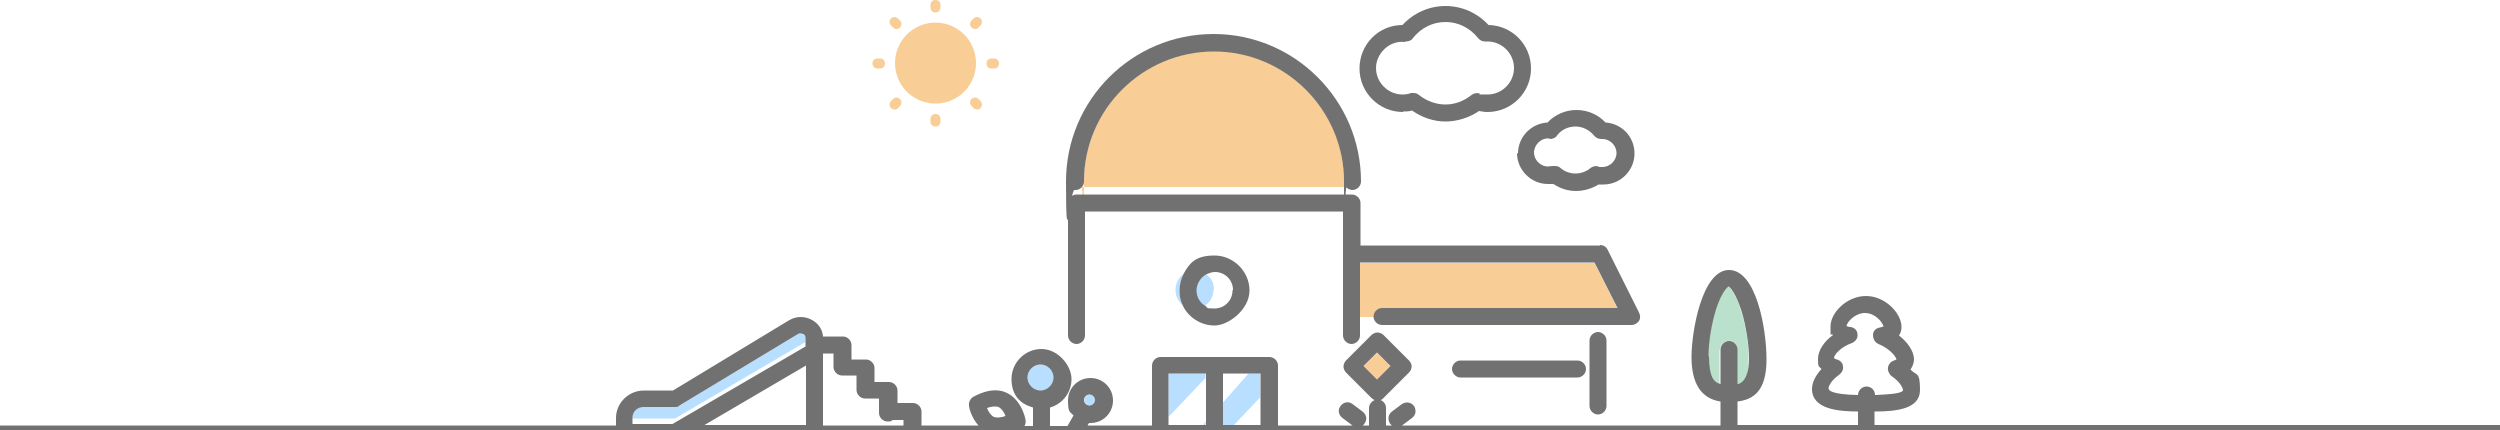 <?xml version="1.0" encoding="UTF-8"?>
<svg id="_レイヤー_1" data-name="レイヤー_1" xmlns="http://www.w3.org/2000/svg" xmlns:xlink="http://www.w3.org/1999/xlink" version="1.1" viewBox="0 0 500 86">
  <!-- Generator: Adobe Illustrator 29.0.0, SVG Export Plug-In . SVG Version: 2.1.0 Build 186)  -->
  <defs>
    <style>
      .st0 {
        fill: none;
      }

      .st1 {
        fill: #bae1cc;
      }

      .st2 {
        fill: #717171;
      }

      .st3 {
        fill: #b8dfff;
      }

      .st4 {
        fill: #f9cd96;
      }

      .st5 {
        clip-path: url(#clippath);
      }
    </style>
    <clipPath id="clippath">
      <rect class="st0" x="0" width="500" height="86"/>
    </clipPath>
  </defs>
  <g class="st5">
    <g>
      <path class="st0" d="M280.6,18.9c.6,0,1.1,0,1.7-.3.2,0,.4,0,.5,0,.4,0,.8.1,1.1.4,1.5,1.2,3.3,1.9,5.3,1.9s3.8-.7,5.2-1.9c.4-.4,1-.5,1.6-.3.5.2,1,.2,1.6.2,2.9,0,5.3-2.4,5.3-5.3s-2.4-5.3-5.3-5.3-.3,0-.4,0c-.6,0-1.1-.2-1.5-.7-1.6-2-3.9-3.2-6.5-3.2s-4.9,1.2-6.5,3.2c-.4.5-.9.7-1.5.7-3.1-.3-5.8,2.2-5.8,5.2s2.4,5.3,5.3,5.3Z"/>
      <path class="st0" d="M198.9,83.4c.6.3,1.5.1,2.3-.2-.3-.7-.8-1.5-1.4-1.8-.6-.3-1.5-.1-2.3.2.3.7.8,1.5,1.4,1.8Z"/>
      <path class="st0" d="M373.2,77.1c.9,0,1.7.8,1.7,1.7h0c2.2,0,5.2-.2,5.6-.9,0,0,0,0,0,0,0-.5-.7-1.8-2.3-2.9-.5-.4-.8-1-.7-1.7.1-.6.6-1.2,1.2-1.4.3,0,.5-.2.5-.2,0-.7-1.3-2.3-3.6-3.1-.7-.3-1.2-1-1.1-1.8,0-.8.7-1.4,1.4-1.5.4,0,.6-.1.7-.2-.2-.9-1.8-2.7-3.7-2.7s-3.6,1.8-3.7,2.6c.1,0,.4.2.8.2.8.1,1.3.8,1.4,1.5,0,.8-.4,1.5-1.1,1.7-2.3.8-3.5,2.4-3.6,3,0,0,.2.2.6.3.6.2,1.1.7,1.2,1.4,0,.6-.2,1.3-.7,1.6-1.6,1.1-2.2,2.3-2.2,2.8s0,1,5.8,1.1h0c0-.9.8-1.7,1.7-1.7Z"/>
      <path class="st0" d="M241.3,54.8c.9.7,1.6,1.8,1.6,3.1s-.7,2.6-1.8,3.3c.5.3,1.1.5,1.8.5,2,0,3.6-1.6,3.6-3.6s-1.6-3.6-3.6-3.6-1.1.1-1.6.4Z"/>
      <path class="st0" d="M309.6,33.4c.3,0,.6,0,.9-.1.2,0,.4,0,.5,0,.4,0,.8.1,1.1.4.8.7,1.9,1.1,3,1.1s2.2-.4,3-1.1c.4-.4,1-.5,1.6-.3.3,0,.6.1.8.1,1.5,0,2.8-1.3,2.8-2.8s-1.3-2.8-2.8-2.8-.2,0-.2,0c-.6,0-1.1-.2-1.5-.7-.9-1.2-2.2-1.8-3.7-1.8s-2.8.7-3.7,1.8c-.4.5-.9.7-1.5.7-1.7-.2-3.1,1.1-3.1,2.8s1.3,2.8,2.8,2.8Z"/>
      <path class="st0" d="M164.6,85h16.1v-1.1h-2.2c-.3.2-.6.3-1,.3-.9,0-1.7-.8-1.7-1.7v-2.9h-2.4c-.1,0-.3,0-.4,0-.9,0-1.7-.8-1.7-1.7v-2.9h-2.9c-.9,0-1.7-.8-1.7-1.7v-2.9h-2.1v14.4Z"/>
      <polygon class="st0" points="161.1 69.3 161.1 68.6 135 83.8 126.5 83.8 126.5 84.7 134.5 84.7 161.1 69.3"/>
      <polygon class="st0" points="244.6 74.7 244.6 80.5 249.7 74.7 244.6 74.7"/>
      <polygon class="st0" points="241.1 84.3 241.1 75.6 233.7 83.4 233.7 85 240.6 85 241.1 84.3"/>
      <polygon class="st0" points="246.8 85 252 85 252 79.5 246.8 85"/>
      <polygon class="st0" points="161.2 73.1 140.8 85 161.2 85 161.2 73.1"/>
      <path class="st1" d="M344,69.9c0-.9.8-1.7,1.7-1.7s1.7.8,1.7,1.7v6.9c1.5-.2,2.3-1.2,2.3-5s-.6-6.6-1.5-9.6c-1.1-3.7-2.3-4.8-2.6-4.9-.3,0-1.4,1-2.5,4.6-.9,2.9-1.5,6.5-1.5,9.4s1,5.1,2.3,5.5v-6.9Z"/>
      <path class="st4" d="M276.4,61.7h47.1l-4.6-9.1h-46.9v10.8h2.7c0-.9.8-1.7,1.7-1.7Z"/>
      <path class="st4" d="M242.8,10.2c-14.4,0-26,11.7-26,26s-.2.9-.5,1.2h53c-.3-.3-.5-.7-.5-1.2,0-14.4-11.7-26-26-26Z"/>
      <path class="st3" d="M242.8,57.9c0-1.3-.6-2.4-1.6-3.1-1.2.6-2.1,1.8-2.1,3.3s.7,2.5,1.8,3.1c1.1-.7,1.8-1.9,1.8-3.3Z"/>
      <path class="st3" d="M236.7,54.8c-1,.7-1.6,1.9-1.6,3.2s.6,2.3,1.4,3c-.4-.9-.6-1.9-.6-2.9s.3-2.3.8-3.3Z"/>
      <polygon class="st3" points="241.1 74.7 233.7 74.7 233.7 83.4 241.1 75.6 241.1 74.7"/>
      <polygon class="st3" points="252 74.7 249.7 74.7 244.6 80.5 244.6 85 246.8 85 252 79.5 252 74.7"/>
      <polygon class="st3" points="241.1 85 241.1 84.3 240.6 85 241.1 85"/>
      <path class="st3" d="M216.9,80c0,.6.5,1.1,1.1,1.1s1.1-.5,1.1-1.1-.5-1.1-1.1-1.1-1.1.5-1.1,1.1Z"/>
      <circle class="st3" cx="208.1" cy="75.5" r="2.6" transform="translate(7.6 169.3) rotate(-45)"/>
      <rect class="st4" x="273.5" y="71.3" width="3.8" height="3.8" transform="translate(28.9 216.2) rotate(-45)"/>
      <circle class="st4" cx="187.1" cy="12.7" r="8.1" transform="translate(2.1 43.3) rotate(-13.3)"/>
      <path class="st4" d="M187.1,2.5c.6,0,1-.4,1-1v-.5C188.1.4,187.7,0,187.1,0s-1,.4-1,1v.5c0,.6.4,1,1,1Z"/>
      <path class="st4" d="M178.6,5.5c.2.2.5.3.7.3s.5,0,.7-.3c.4-.4.4-1,0-1.4l-.4-.4c-.4-.4-1-.4-1.4,0-.4.4-.4,1,0,1.4l.4.4Z"/>
      <path class="st4" d="M175.5,13.7h.5c.6,0,1-.4,1-1s-.4-1-1-1h-.5c-.6,0-1,.4-1,1s.4,1,1,1Z"/>
      <path class="st4" d="M178.9,21.9c.3,0,.5,0,.7-.3l.4-.4c.4-.4.4-1,0-1.4-.4-.4-1-.4-1.4,0l-.4.4c-.4.4-.4,1,0,1.4.2.2.5.3.7.3Z"/>
      <path class="st4" d="M186.1,23.8v.5c0,.6.4,1,1,1s1-.4,1-1v-.5c0-.6-.4-1-1-1s-1,.4-1,1Z"/>
      <path class="st4" d="M195.7,19.8c-.4-.4-1-.4-1.4,0-.4.4-.4,1,0,1.4l.4.4c.2.2.5.3.7.3s.5,0,.7-.3c.4-.4.4-1,0-1.4l-.4-.4Z"/>
      <path class="st4" d="M198.3,13.7h.5c.6,0,1-.4,1-1s-.4-1-1-1h-.5c-.6,0-1,.4-1,1s.4,1,1,1Z"/>
      <path class="st4" d="M195,5.8c.3,0,.5,0,.7-.3l.4-.4c.4-.4.4-1,0-1.4-.4-.4-1-.4-1.4,0l-.4.4c-.4.4-.4,1,0,1.4.2.2.5.3.7.3Z"/>
      <path class="st3" d="M161.1,68.6v-1c0-.4-.3-.7-.5-.8-.1,0-.6-.3-1,0l-23.7,14.3c-.3.2-.6.2-.9.2h-6.3c-1.2,0-2.2,1-2.2,2.1v.3h8.5l26.1-15.3Z"/>
      <path class="st2" d="M500,86v-1h-125.1v-2.7c4.4,0,9.1-.5,9.1-4.3s-.7-2.8-1.9-4.1c.5-.7.7-1.5.7-2,0-1.6-1.2-3.4-3-4.8.4-.6.5-1.2.5-1.7,0-2.8-3.3-6.2-7.1-6.2s-7.1,3.3-7.1,6.1,0,1.1.5,1.7c-1.8,1.3-3,3.1-3,4.8s.1,1.3.7,2c-1.2,1.3-1.9,2.7-1.9,4,0,4,5.2,4.5,9.2,4.5v2.7h-24.1v-4.7c3.2-.4,5.8-2.1,5.8-8.4s-2.1-17.9-7.5-17.9-7.5,12.3-7.5,17.4,1.8,8.3,5.8,8.9v4.8h-63.7s0,0,0,0l2-1.5c.8-.6.9-1.6.4-2.4-.6-.8-1.6-.9-2.4-.4l-2,1.5c-.8.6-.9,1.6-.4,2.4.1.1.2.3.4.4h-1.2v-3.5c0-.7-.4-1.3-1.1-1.6.2,0,.4-.2.6-.4l5.1-5.1c.7-.7.7-1.7,0-2.4l-5.1-5.1c-.3-.3-.8-.5-1.2-.5s-.9.2-1.2.5l-5.1,5.1c-.3.3-.5.8-.5,1.2s.2.9.5,1.2l5.1,5.1c.2.2.4.3.6.4-.6.3-1.1.9-1.1,1.6v3.5h-1.3c.1,0,.3-.2.4-.4.6-.8.4-1.8-.4-2.4l-2-1.5c-.8-.6-1.8-.4-2.4.4-.6.8-.4,1.8.4,2.4l2,1.5s0,0,0,0h-14.9v-12c0-.9-.8-1.7-1.7-1.7h-21.8c-.9,0-1.7.8-1.7,1.7v12h-12.9l.3-.5c.1,0,.2,0,.3,0,2.5,0,4.5-2,4.5-4.5s-2-4.5-4.5-4.5-4.5,2-4.5,4.5.4,2.2,1.1,3l-1.2,2.1h-3.5v-3.7c2.5-.7,4.3-3,4.3-5.7s-2.7-6-6-6-6,2.7-6,6,1.8,5,4.3,5.7v3.7h-1.7c.2-.4.3-.8.2-1.2,0-.4-.9-4.2-3.9-5.5-2.9-1.3-6.2.7-6.6.9-.6.4-.9,1.1-.8,1.8,0,.3.5,2.4,1.9,3.9h-11.4v-2.8c0-.9-.8-1.7-1.7-1.7h-3.1v-2.5c0-.9-.8-1.7-1.7-1.7h-2.9v-2.8c0-.9-.8-1.7-1.7-1.7h-2.9v-2.9c0-.9-.8-1.7-1.7-1.7h-4c-.1-1.4-.9-2.6-2.2-3.3-1.4-.8-3.1-.8-4.5,0l-23.3,14.1h-5.8c-3.1,0-5.6,2.5-5.6,5.5v1.5H0v1h500ZM365.7,77.7c0-.5.6-1.7,2.2-2.8.5-.4.8-1,.7-1.6,0-.6-.5-1.2-1.2-1.4-.4-.1-.5-.2-.6-.3,0-.6,1.3-2.2,3.6-3,.7-.3,1.2-1,1.1-1.7,0-.8-.6-1.4-1.4-1.5-.5,0-.7-.2-.8-.2.1-.8,1.7-2.6,3.7-2.6s3.5,1.8,3.7,2.7c-.1,0-.3.1-.7.2-.8.1-1.4.7-1.4,1.5,0,.8.4,1.5,1.1,1.8,2.2.9,3.5,2.5,3.6,3.1,0,0-.2.1-.5.2-.6.2-1.1.7-1.2,1.4-.1.6.2,1.3.7,1.7,1.6,1.1,2.3,2.3,2.3,2.9s0,0,0,0c-.4.7-3.5.8-5.6.9h0c0-1-.8-1.7-1.7-1.7s-1.7.8-1.7,1.7h0c-5.7-.1-5.8-1.1-5.8-1.1ZM341.7,71.3c0-2.9.6-6.5,1.5-9.4,1.1-3.5,2.3-4.5,2.5-4.6.3.1,1.4,1.2,2.6,4.9.9,3,1.5,6.7,1.5,9.6s-.9,4.8-2.3,5v-6.9c0-.9-.8-1.7-1.7-1.7s-1.7.8-1.7,1.7v6.9c-1.3-.3-2.3-1.5-2.3-5.5ZM278.1,73.2l-2.7,2.7-2.7-2.7,2.7-2.7,2.7,2.7ZM219,80c0,.6-.5,1.1-1.1,1.1s-1.1-.5-1.1-1.1.5-1.1,1.1-1.1,1.1.5,1.1,1.1ZM208.1,72.9c1.4,0,2.6,1.2,2.6,2.6s-1.2,2.6-2.6,2.6-2.6-1.2-2.6-2.6,1.2-2.6,2.6-2.6ZM199.7,81.4c.6.3,1.1,1,1.4,1.8-.8.3-1.7.4-2.3.2-.6-.3-1.1-1-1.4-1.8.8-.3,1.7-.4,2.3-.2ZM166.7,73.4c0,.9.8,1.7,1.7,1.7h2.9v2.9c0,.9.8,1.7,1.7,1.7s.3,0,.4,0h2.4v2.9c0,.9.8,1.7,1.7,1.7s.7-.1,1-.3h2.2v1.1h-16.1v-14.4h2.1v2.9ZM126.5,83.8v-.3c0-1.2,1-2.1,2.2-2.1h6.3c.3,0,.6,0,.9-.3l23.7-14.3c.5-.3.9,0,1,0,.2,0,.5.3.5.8v1.7l-26.6,15.5h-8v-.9ZM161.2,73.1v11.9h-20.3l20.3-11.9ZM233.7,83.4v-8.7h7.5v10.3h-7.5v-1.6ZM246.8,85h-2.2v-10.3h7.5v10.3h-5.3Z"/>
      <path class="st2" d="M320,49.1h-47.9v-8.5c0-.9-.8-1.7-1.7-1.7h-55.1c-.9,0-1.7.8-1.7,1.7v26.5c0,.9.8,1.7,1.7,1.7s1.7-.8,1.7-1.7v-24.8h51.6v24.8c0,.9.8,1.7,1.7,1.7s1.7-.8,1.7-1.7v-14.6h46.9l4.6,9.1h-47.1c-.9,0-1.7.8-1.7,1.7h0c0,.9.8,1.7,1.7,1.7h49.9c.6,0,1.1-.3,1.5-.8.3-.5.3-1.1,0-1.7l-6.3-12.6c-.3-.6-.9-.9-1.5-.9Z"/>
      <path class="st2" d="M317.9,68.1v13.1c0,.9.8,1.7,1.7,1.7s1.7-.8,1.7-1.7v-13.1c0-.9-.8-1.7-1.7-1.7s-1.7.8-1.7,1.7Z"/>
      <path class="st2" d="M236.7,54.8c-.5,1-.8,2.1-.8,3.3s.2,2,.6,2.9c1.1,2.4,3.6,4.1,6.4,4.1s7-3.2,7-7-3.2-7-7-7-5,1.5-6.2,3.7ZM246.5,58.1c0,2-1.6,3.6-3.6,3.6s-1.3-.2-1.8-.5c-1.1-.6-1.8-1.8-1.8-3.1s.8-2.7,2.1-3.3c.5-.2,1-.4,1.6-.4,2,0,3.6,1.6,3.6,3.6Z"/>
      <path class="st2" d="M292.1,72.1c-.9,0-1.7.8-1.7,1.7s.8,1.7,1.7,1.7h23.4c.9,0,1.7-.8,1.7-1.7s-.8-1.7-1.7-1.7h-23.4Z"/>
      <path class="st2" d="M280.6,22.3c.6,0,1.2,0,1.8-.2,2,1.4,4.3,2.2,6.7,2.2s4.8-.8,6.7-2.1c.6.1,1.1.2,1.7.2,4.8,0,8.7-3.9,8.7-8.7s-3.8-8.6-8.5-8.7c-2.2-2.4-5.3-3.8-8.6-3.8s-6.4,1.4-8.6,3.8c-4.8,0-8.6,3.9-8.6,8.7s3.9,8.7,8.7,8.7ZM281.1,8.3c.6,0,1.2-.2,1.5-.7,1.6-2,3.9-3.2,6.5-3.2s4.9,1.2,6.5,3.2c.4.5.9.7,1.5.7.2,0,.3,0,.4,0,2.9,0,5.3,2.4,5.3,5.3s-2.4,5.3-5.3,5.3-1.1,0-1.6-.2c-.6-.2-1.2,0-1.6.3-1.5,1.2-3.3,1.9-5.2,1.9s-3.8-.7-5.3-1.9c-.3-.3-.7-.4-1.1-.4s-.4,0-.5,0c-.5.2-1.1.3-1.7.3-2.9,0-5.3-2.4-5.3-5.3s2.7-5.6,5.8-5.2Z"/>
      <path class="st2" d="M303.4,30.6c0,3.4,2.8,6.2,6.2,6.2s.7,0,1.1,0c1.3.9,2.9,1.4,4.5,1.4s3.2-.5,4.5-1.3c.3,0,.6,0,1,0,3.4,0,6.2-2.8,6.2-6.2s-2.6-6-5.8-6.2c-1.5-1.6-3.6-2.5-5.8-2.5s-4.3.9-5.8,2.5c-3.3.2-5.9,2.9-5.9,6.2ZM309.9,27.8c.6,0,1.2-.2,1.5-.7.9-1.2,2.3-1.8,3.7-1.8s2.8.7,3.7,1.8c.4.5.9.7,1.5.7,0,0,.2,0,.2,0,1.5,0,2.8,1.3,2.8,2.8s-1.3,2.8-2.8,2.8-.6,0-.8-.1c-.6-.2-1.2,0-1.6.3-.8.7-1.9,1.1-3,1.1s-2.2-.4-3-1.1c-.3-.3-.7-.4-1.1-.4s-.4,0-.5,0c-.3,0-.6.1-.9.1-1.5,0-2.8-1.3-2.8-2.8s1.4-3,3.1-2.8Z"/>
      <path class="st2" d="M215.1,38c.5,0,.9-.2,1.2-.5.3-.3.5-.7.5-1.2,0-14.4,11.7-26,26-26s26,11.7,26,26,.2.9.5,1.2c.3.3.8.5,1.2.5.9,0,1.7-.8,1.7-1.7,0-16.2-13.2-29.5-29.5-29.5s-29.5,13.2-29.5,29.5.8,1.7,1.7,1.7Z"/>
    </g>
  </g>
</svg>